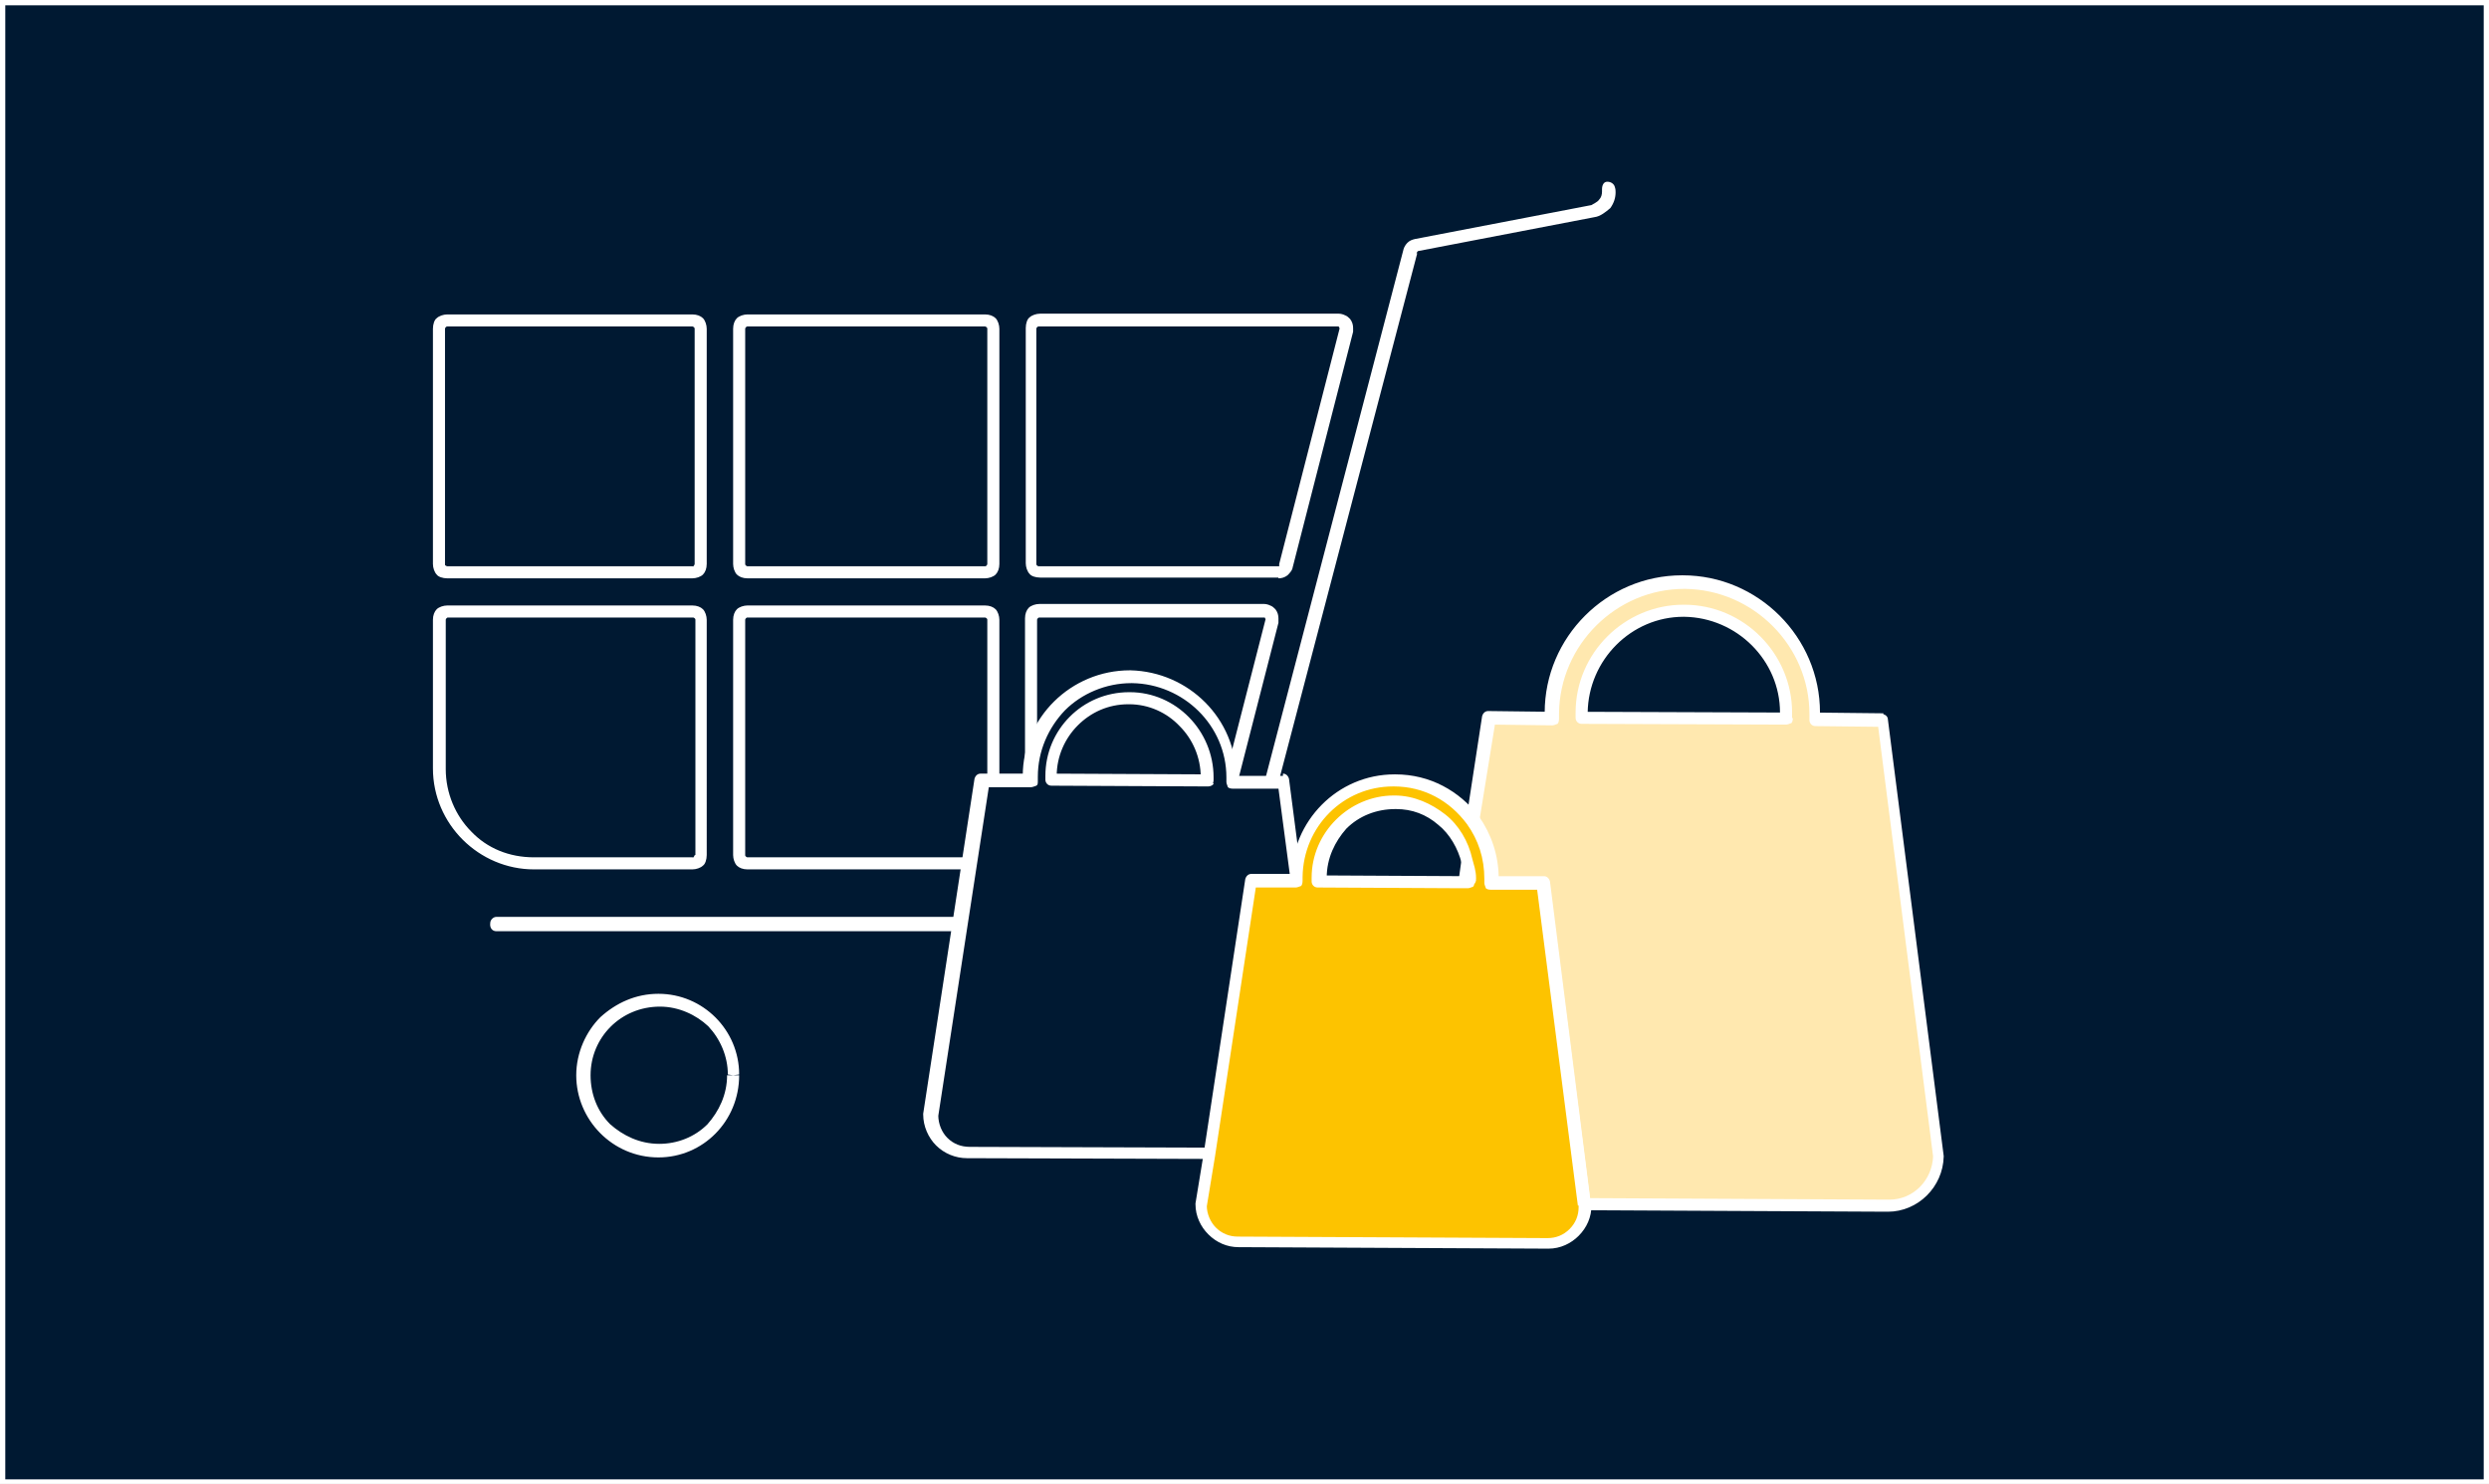 <?xml version="1.0" encoding="utf-8"?>
<!-- Generator: Adobe Illustrator 28.3.0, SVG Export Plug-In . SVG Version: 6.00 Build 0)  -->
<svg version="1.1" id="Layer_1" xmlns="http://www.w3.org/2000/svg" xmlns:xlink="http://www.w3.org/1999/xlink" x="0px" y="0px"
	 width="330px" height="196.8px" viewBox="0 0 330 196.8" style="enable-background:new 0 0 330 196.8;" xml:space="preserve">
<rect x="0" y="0" width="330" height="196.8" fill="#808080" stroke="none"/>
<style type="text/css">
	.st0{fill:#001932;}
	.st1{fill:#FFFFFF;}
	.st2{fill:#FFE8AF;}
	.st3{fill:#FDC300;}
</style>
<g>
	<rect x="0.3" y="0.3" class="st0" width="329.3" height="196.2"/>
	<polygon class="st1" points="0.3,0.3 0.3,0.7 329.3,0.7 329.3,196.2 0.7,196.2 0.7,0.3 0.3,0.3 0.3,0.7 0.3,0.3 0,0.3 0,196.8 
		330,196.8 330,0 0,0 0,0.3 	"/>
	<path class="st1" d="M65.8,123.5h97.5c0.3,0,0.7-0.2,0.7-0.7l3-9.5l0,0l20.9-79.7l-0.8-0.2l0.7,0.2c0-0.1,0.1-0.1,0.1-0.2l0.1-0.1
		l0,0l23.4-4.5c0.8-0.1,1.5-0.7,2.1-1.2c0.5-0.7,0.7-1.4,0.7-2.1c0-0.2,0-0.4-0.1-0.7c-0.1-0.4-0.5-0.7-1-0.7s-0.7,0.5-0.7,1
		c0,0.1,0,0.2,0,0.3c0,0.4-0.1,0.8-0.4,1.1c-0.2,0.3-0.7,0.5-1,0.7l-23.4,4.5l0.1,0.8l-0.1-0.8c-0.4,0.1-0.7,0.2-1,0.5
		c-0.2,0.2-0.4,0.5-0.5,0.8l0,0l-20.8,79.7l-2.8,8.9H65.8c-0.4,0-0.8,0.4-0.8,0.8C64.9,123.1,65.3,123.5,65.8,123.5L65.8,123.5z
		 M92.9,74.8h-0.8c0,0,0,0.1-0.1,0.2c-0.1,0.2-0.1,0.1-0.2,0.1H59.3c0,0-0.1,0-0.2-0.1C59,75,59,75,59,74.8V43.6c0,0,0-0.1,0.1-0.2
		c0.1-0.1,0.1-0.1,0.2-0.1h32.5c0,0,0.1,0,0.2,0.1c0.1,0.1,0.1,0.1,0.1,0.2v31.2H92.9h0.8V43.6c0-0.5-0.2-1.1-0.5-1.4
		s-0.8-0.5-1.4-0.5H59.3c-0.5,0-1.1,0.2-1.4,0.5c-0.3,0.2-0.5,0.8-0.5,1.4v31.2c0,0.5,0.2,1.1,0.5,1.4c0.2,0.3,0.8,0.5,1.4,0.5h32.5
		c0.5,0,1.1-0.2,1.4-0.5s0.5-0.8,0.5-1.4H92.9z M92.9,113.4h-0.8c0,0,0,0.1-0.1,0.2c-0.1,0.2-0.1,0.1-0.2,0.1h-21
		c-3.3,0-6.2-1.2-8.3-3.4c-2.1-2.1-3.4-5.1-3.4-8.3V82.2c0,0,0-0.1,0.1-0.2c0.1-0.1,0.1-0.1,0.2-0.1h32.5c0,0,0.1,0,0.2,0.1
		c0.1,0.1,0.1,0.1,0.1,0.2v31.2H92.9h0.8V82.2c0-0.5-0.2-1.1-0.5-1.4s-0.8-0.5-1.4-0.5H59.3c-0.5,0-1.1,0.2-1.4,0.5
		s-0.5,0.8-0.5,1.4v19.7c0,7.4,6.1,13.4,13.4,13.4h21c0.5,0,1.1-0.2,1.4-0.5c0.3-0.2,0.5-0.8,0.5-1.4
		C93.6,113.4,92.9,113.4,92.9,113.4z M131.7,74.8h-0.8c0,0,0,0.1-0.1,0.2c-0.1,0.1-0.1,0.1-0.2,0.1H99.1c0,0-0.1,0-0.2-0.1
		c-0.1-0.1-0.1-0.1-0.1-0.2V43.6c0,0,0-0.1,0.1-0.2c0.1-0.1,0.1-0.1,0.2-0.1h31.5c0,0,0.1,0,0.2,0.1c0.1,0.1,0.1,0.1,0.1,0.2v31.2
		H131.7h0.8V43.6c0-0.5-0.2-1.1-0.5-1.4c-0.3-0.3-0.8-0.5-1.4-0.5H99.1c-0.5,0-1.1,0.2-1.4,0.5c-0.3,0.3-0.5,0.8-0.5,1.4v31.2
		c0,0.5,0.2,1.1,0.5,1.4s0.8,0.5,1.4,0.5h31.5c0.5,0,1.1-0.2,1.4-0.5s0.5-0.8,0.5-1.4H131.7z M131.7,113.4h-0.8c0,0,0,0.1-0.1,0.2
		c-0.1,0.1-0.1,0.1-0.2,0.1H99.1c0,0-0.1,0-0.2-0.1c-0.1-0.1-0.1-0.1-0.1-0.2V82.2c0,0,0-0.1,0.1-0.2c0.1-0.1,0.1-0.1,0.2-0.1h31.5
		c0,0,0.1,0,0.2,0.1c0.1,0.1,0.1,0.1,0.1,0.2v31.2H131.7h0.8V82.2c0-0.5-0.2-1.1-0.5-1.4s-0.8-0.5-1.4-0.5H99.1
		c-0.5,0-1.1,0.2-1.4,0.5s-0.5,0.8-0.5,1.4v31.2c0,0.5,0.2,1.1,0.5,1.4s0.8,0.5,1.4,0.5h31.5c0.5,0,1.1-0.2,1.4-0.5s0.5-0.8,0.5-1.4
		H131.7z M169.5,75.9v-0.8h-31.8c0,0-0.1,0-0.2-0.1c-0.1-0.1-0.1-0.1-0.1-0.2V43.6c0,0,0-0.1,0.1-0.2c0.1-0.1,0.1-0.1,0.2-0.1h39.7
		h0.1l0,0c0,0,0,0.1,0.1,0.2v0.1l0.8,0.1l-0.8-0.1l-8,31.2v0.1v0.2h-0.1V75.9v0.8c0.4,0,0.8-0.1,1.2-0.4c0.3-0.3,0.7-0.7,0.7-1.2
		l-0.8-0.1l0.8,0.2l8-31.2v-0.1c0-0.1,0-0.3,0-0.4c0-0.4-0.1-0.8-0.4-1.2c-0.2-0.2-0.4-0.4-0.7-0.5c-0.2-0.1-0.5-0.2-0.8-0.2h-39.6
		c-0.5,0-1.1,0.2-1.4,0.5c-0.3,0.2-0.5,0.8-0.5,1.4v31.2c0,0.5,0.2,1.1,0.5,1.4c0.2,0.3,0.8,0.5,1.4,0.5h31.8V75.9L169.5,75.9z
		 M160.7,113.6l-0.8-0.2c0,0-0.1,0.1-0.1,0.2l-0.1,0.1l0,0l0,0h-21.9c0,0-0.1,0-0.2-0.1c-0.1-0.1-0.1-0.1-0.1-0.2V82.2
		c0,0,0-0.1,0.1-0.2c0.1-0.1,0.1-0.1,0.2-0.1h29.8h0.1l0,0c0,0,0,0.1,0.1,0.2v0.1l0.8,0.1l-0.8-0.2l-8,31.2L160.7,113.6l-0.8-0.2
		L160.7,113.6l0.8,0.2l8-31.2v-0.2c0-0.1,0-0.3,0-0.4c0-0.4-0.1-0.8-0.4-1.2c-0.2-0.2-0.4-0.4-0.7-0.5c-0.2-0.1-0.5-0.2-0.8-0.2
		h-29.8c-0.5,0-1.1,0.2-1.4,0.5c-0.3,0.3-0.5,0.8-0.5,1.4v31.2c0,0.5,0.2,1.1,0.5,1.4c0.2,0.3,0.8,0.5,1.4,0.5h21.9
		c0.4,0,0.8-0.2,1.2-0.4c0.3-0.2,0.5-0.7,0.7-1.1l0,0L160.7,113.6z M97.2,142.6h-0.8c0,2.6-1.1,4.8-2.6,6.5c-1.7,1.7-4,2.6-6.4,2.6
		c-2.6,0-4.8-1.1-6.5-2.6c-1.7-1.7-2.6-4-2.6-6.5c0-5,4-9.1,9.2-9.1c2.5,0,4.8,1.1,6.4,2.6c1.6,1.7,2.6,4,2.6,6.4L97.2,142.6
		l0.8-0.1c0-5.9-4.8-10.7-10.7-10.7c-3,0-5.6,1.2-7.7,3.1c-1.9,1.9-3.2,4.7-3.2,7.7c0,5.9,4.8,10.9,10.9,10.9
		c5.9,0,10.7-4.8,10.7-10.9L97.2,142.6L97.2,142.6z M155.2,142.6h-0.8c0,2.6-1.1,4.8-2.6,6.5c-1.7,1.7-4,2.6-6.5,2.6
		c-5,0-9.1-4-9.1-9.2c0-2.6,1.1-4.8,2.6-6.5c1.7-1.7,4-2.6,6.4-2.6v-0.8v0.8c5.1,0.1,9.2,4.1,9.2,9.2H155.2h0.8
		c0-5.9-4.8-10.7-10.9-10.9l0,0c-5.9,0-10.7,4.8-10.7,10.9c0,3,1.2,5.6,3.1,7.7c1.9,1.9,4.7,3.2,7.7,3.2c5.9,0,10.9-4.8,10.9-10.9
		H155.2z"/>
	<path class="st2" d="M249.7,95.4l-9.2-0.1c0-0.2,0-0.4,0-0.7c0.1-9.6-7.8-17.5-17.3-17.6c-9.6-0.1-17.5,7.8-17.6,17.3
		c0,0.2,0,0.4,0,0.7l-8.3-0.1l-2.1,13.7c1.6,2.1,2.6,4.8,2.5,7.7c0,0.2,0,0.3,0,0.5h6.8l5.4,42.6l40.3,0.2c3.6,0,6.6-2.9,6.6-6.6
		L249.7,95.4z M236.8,95.3l-27.1-0.1c0-0.2,0-0.4,0-0.7c0.1-7.4,6.2-13.5,13.6-13.4c7.4,0.1,13.5,6.2,13.4,13.6
		C236.8,94.9,236.8,95,236.8,95.3z"/>
	<path class="st1" d="M249.7,95.4v-0.8l-9.2-0.1v0.8h0.8c0-0.2,0-0.4,0-0.7l0,0v-0.1c0-10-8.2-18.2-18.2-18.2h-0.1
		c-10,0-18.2,8.2-18.2,18.2l0,0c0,0.2,0,0.4,0,0.7h0.8v-0.8l-8.3-0.1c-0.4,0-0.7,0.3-0.8,0.7l-2.1,13.7c0,0.2,0,0.4,0.1,0.7
		c1.5,2.1,2.3,4.4,2.3,6.9c0,0.1,0,0.2,0,0.2l0,0c0,0.2,0,0.3,0,0.5c0,0.2,0.1,0.4,0.2,0.7c0.1,0.1,0.3,0.2,0.7,0.2h6.1l5.4,41.9
		c0,0.4,0.4,0.7,0.8,0.7l40.3,0.2l0,0c4,0,7.3-3.3,7.4-7.3v-0.1l-7.4-57.9c0-0.4-0.4-0.7-0.8-0.7L249.7,95.4l-0.8,0.1l7.4,57.9
		l0.8-0.1h-0.8c-0.1,3.2-2.6,5.8-5.8,5.8l0,0l-39.7-0.2l-5.4-41.9c-0.1-0.4-0.4-0.7-0.8-0.7h-6.8v0.8h0.8c0-0.2,0-0.3,0-0.5h-0.8
		h0.8c0-0.1,0-0.2,0-0.3c0-3-1.1-5.6-2.6-7.8l-0.7,0.5l0.8,0.1l2.1-13l7.6,0.1c0.2,0,0.4-0.1,0.7-0.2c0.1-0.1,0.2-0.3,0.2-0.7
		c0-0.2,0-0.4,0-0.7l0,0c0.1-9.1,7.6-16.5,16.6-16.5h0.1c9.1,0.1,16.5,7.6,16.5,16.6v0.1l0,0c0,0.2,0,0.4,0,0.7
		c0,0.4,0.3,0.8,0.8,0.8l9.2,0.1L249.7,95.4l-0.8,0.1L249.7,95.4z M236.8,95.3v-0.8l-27.1-0.1v0.8h0.8c0-0.2,0-0.4,0-0.7l0,0
		c0.1-7,5.8-12.7,12.7-12.7h0.1c7,0.1,12.7,5.8,12.7,12.7v0.1l0,0c0,0.2,0,0.4,0,0.7H236.8v-0.8V95.3h0.8c0-0.2,0-0.4,0-0.7l0,0
		v-0.1c0-7.8-6.4-14.3-14.3-14.3h-0.1c-7.8,0-14.3,6.4-14.3,14.3l0,0c0,0.2,0,0.4,0,0.7c0,0.4,0.3,0.8,0.8,0.8l27.1,0.1
		c0.2,0,0.4-0.1,0.7-0.2c0.1-0.1,0.2-0.3,0.2-0.7C237.7,95.3,236.8,95.3,236.8,95.3z"/>
	<path class="st1" d="M195,116.5c0,0.2,0,0.3,0,0.5h-0.8l0.4-2.9C194.8,115,195,115.6,195,116.5z"/>
	<path class="st1" d="M195,116.5h-0.8c0,0.2,0,0.3,0,0.5h0.8v-0.8h-0.8v0.8l0.8,0.1l0.4-2.9l-0.8-0.1l-0.8,0.1
		c0.1,0.8,0.4,1.5,0.4,2.1h0.8h0.8c0-1.1-0.3-1.8-0.4-2.5c-0.1-0.4-0.4-0.7-0.8-0.7c-0.4,0-0.7,0.3-0.8,0.7l-0.4,2.9
		c0,0.2,0,0.5,0.2,0.7c0.1,0.2,0.4,0.3,0.7,0.3h0.8c0.2,0,0.4-0.1,0.7-0.2c0.1-0.1,0.2-0.3,0.2-0.7c0-0.2,0-0.3,0-0.5L195,116.5
		L195,116.5z"/>
	<path class="st0" d="M170.1,103.7h-7c0-0.2,0-0.3,0-0.5c0.1-7.3-5.9-13.4-13.3-13.4c-7.3-0.1-13.4,5.9-13.4,13.3c0,0.2,0,0.3,0,0.5
		H130l-6.8,44.4c0,2.8,2.2,5.1,5.1,5.1l32.2,0.1l5.5-36.3h5.9L170.1,103.7z M160.1,103.5l-20.8-0.1c0-0.2,0-0.3,0-0.5
		c0-5.8,4.7-10.3,10.4-10.3c5.8,0,10.3,4.7,10.3,10.4C160.2,103.3,160.2,103.5,160.1,103.5z"/>
	<path class="st1" d="M170.1,103.7v-0.8h-7v0.8h0.8c0-0.2,0-0.3,0-0.5l0,0v-0.1c0-7.8-6.3-14-14-14.2h-0.1c-7.8,0-14.2,6.3-14.2,14
		c0,0.2,0,0.3,0,0.5h0.8v-0.8h-6.4c-0.4,0-0.7,0.3-0.8,0.7l-6.8,44.4v0.1c0,1.6,0.7,3.1,1.7,4.1c1.1,1.1,2.6,1.7,4.1,1.7l0,0
		l32.2,0.1c0.4,0,0.7-0.3,0.8-0.7l5.4-35.6h5.1c0.2,0,0.4-0.1,0.7-0.3c0.1-0.2,0.2-0.4,0.2-0.7l-1.7-13.1c-0.1-0.4-0.4-0.7-0.8-0.7
		L170.1,103.7l-0.7,0.1l1.6,12.1h-4.8c-0.4,0-0.7,0.3-0.8,0.7l-5.4,35.6l-31.4-0.1l0,0c-1.2,0-2.2-0.4-3-1.2c-0.7-0.7-1.2-1.8-1.2-3
		h-0.8l0.8,0.1l6.7-43.6h5.6c0.2,0,0.4-0.1,0.7-0.2c0.2-0.1,0.2-0.3,0.2-0.7c0-0.2,0-0.3,0-0.5c0-3.4,1.4-6.5,3.6-8.8
		c2.2-2.2,5.4-3.6,8.8-3.6h0.1c6.8,0.1,12.5,5.6,12.5,12.5v0.1l0,0c0,0.2,0,0.3,0,0.5c0,0.2,0.1,0.4,0.2,0.7
		c0.1,0.1,0.3,0.2,0.7,0.2h7v-0.8l-0.8,0.1L170.1,103.7z M160.1,103.5v-0.8l-20.8-0.1v0.8h0.8c0-0.2,0-0.3,0-0.5
		c0-2.6,1.1-5,2.8-6.7c1.7-1.7,4-2.8,6.7-2.8h0.1l0,0c2.6,0,5,1.1,6.7,2.9c1.7,1.7,2.8,4.1,2.8,6.8c0,0.1,0,0.1,0,0.1l0,0l0,0
		l0.3,0.1l-0.3-0.1v0.1l0.3,0.1l-0.3-0.1L160.1,103.5v-0.8V103.5l0.7,0.4c0.1-0.2,0.1-0.4,0.1-0.5s0-0.2,0-0.3
		c0-6.2-5-11.3-11.1-11.3v0.8v-0.8h-0.1c-6.2,0-11.1,5-11.1,11.1c0,0.2,0,0.3,0,0.5c0,0.4,0.3,0.8,0.8,0.8l20.8,0.1
		c0.3,0,0.7-0.2,0.7-0.4L160.1,103.5z"/>
	<path class="st3" d="M210.1,159.6l-5.4-42.6h-6.8c0-0.2,0-0.3,0-0.5c0-2.9-1-5.5-2.5-7.7c-2.3-3.2-6.1-5.4-10.3-5.4
		c-7.1-0.1-13,5.8-13,12.9c0,0.2,0,0.3,0,0.5h-0.2H166l-5.5,36.3l-1.1,6.7c0,2.6,2.1,4.9,4.9,4.9l41.1,0.2c2.6,0,4.9-2.1,4.9-4.9
		L210.1,159.6z M195,117h-0.8l-19.1-0.1c0-0.2,0-0.3,0-0.5c0-5.5,4.5-10,10.1-10c4.7,0,8.5,3.3,9.5,7.8c0.2,0.7,0.4,1.5,0.4,2.3
		C195,116.7,195,116.7,195,117z"/>
	<path class="st1" d="M210.1,159.6l0.8-0.1l-5.4-42.6c-0.1-0.4-0.4-0.7-0.8-0.7h-6.8v0.8h0.8c0-0.2,0-0.3,0-0.5c0-3.1-1-5.9-2.6-8.2
		l0,0c-2.6-3.4-6.5-5.6-11.1-5.6l0,0h-0.1c-7.6,0-13.6,6.2-13.7,13.7l0,0c0,0.2,0,0.3,0,0.5h0.8v-1h-0.2h-5.9
		c-0.4,0-0.7,0.3-0.8,0.7l-5.5,36.3l0,0l-1.1,6.7v0.1c0,1.6,0.7,3,1.7,4c1.1,1.1,2.5,1.7,4,1.7l0,0l41.1,0.2l0,0c1.6,0,3-0.7,4-1.7
		c1.1-1.1,1.7-2.5,1.7-4v-0.5v-0.1L210.1,159.6h-0.8v0.5c0,1.1-0.4,2.1-1.2,2.9s-1.8,1.2-2.9,1.2l0,0l-41.1-0.2l0,0
		c-1.1,0-2.1-0.4-2.9-1.2c-0.7-0.7-1.2-1.8-1.2-2.9h-0.8l0.8,0.1l1.1-6.7l0,0l5.4-35.6h5.1h0.2c0.2,0,0.4-0.1,0.7-0.2
		c0.1-0.1,0.2-0.3,0.2-0.7c0-0.2,0-0.3,0-0.5l0,0c0.1-6.7,5.4-12,12-12h0.1l0,0c4,0,7.4,1.9,9.7,5l0,0c1.5,2.1,2.3,4.5,2.3,7.3
		c0,0.2,0,0.3,0,0.5c0,0.2,0.1,0.4,0.2,0.7c0.1,0.1,0.3,0.2,0.7,0.2h6.1l5.4,41.9L210.1,159.6h-0.8H210.1z M195,117v-0.8h-0.8l0,0
		l-19.1-0.1v0.8h0.8c0-0.2,0-0.3,0-0.5c0-2.6,1.1-4.8,2.6-6.5c1.7-1.7,4-2.6,6.5-2.6h0.1l0,0c2.1,0,4,0.7,5.6,2.1
		c1.5,1.2,2.6,3.1,3.1,5.1l0,0c0.2,0.8,0.4,1.5,0.4,2.1h0.8l-0.7-0.7c-0.2,0.2-0.2,0.3-0.2,0.4c0,0.2,0,0.3-0.1,0.3
		c0,0.1,0,0.2,0,0.2h0.8v-0.8v0.9h0.8c0-0.1,0-0.2,0-0.2l0,0h-0.2l0.3,0.1v-0.1h-0.3l0.3,0.1l-0.7-0.2l0.5,0.5
		c0.1-0.1,0.1-0.2,0.2-0.2l-0.7-0.2l0.5,0.5c0.1-0.1,0.2-0.3,0.2-0.7c0-1.1-0.3-1.8-0.5-2.6l-0.8,0.2l0.8-0.2
		c-0.5-2.3-1.8-4.5-3.6-5.9s-4.1-2.5-6.7-2.5v0.8v-0.8h-0.1c-5.9,0-10.9,4.9-10.9,10.9c0,0.2,0,0.3,0,0.5c0,0.4,0.3,0.8,0.8,0.8
		l19.1,0.1l0,0h0.8c0.2,0,0.4-0.1,0.7-0.2c0.1-0.1,0.2-0.3,0.2-0.7h-1L195,117L195,117z"/>
</g>
</svg>
